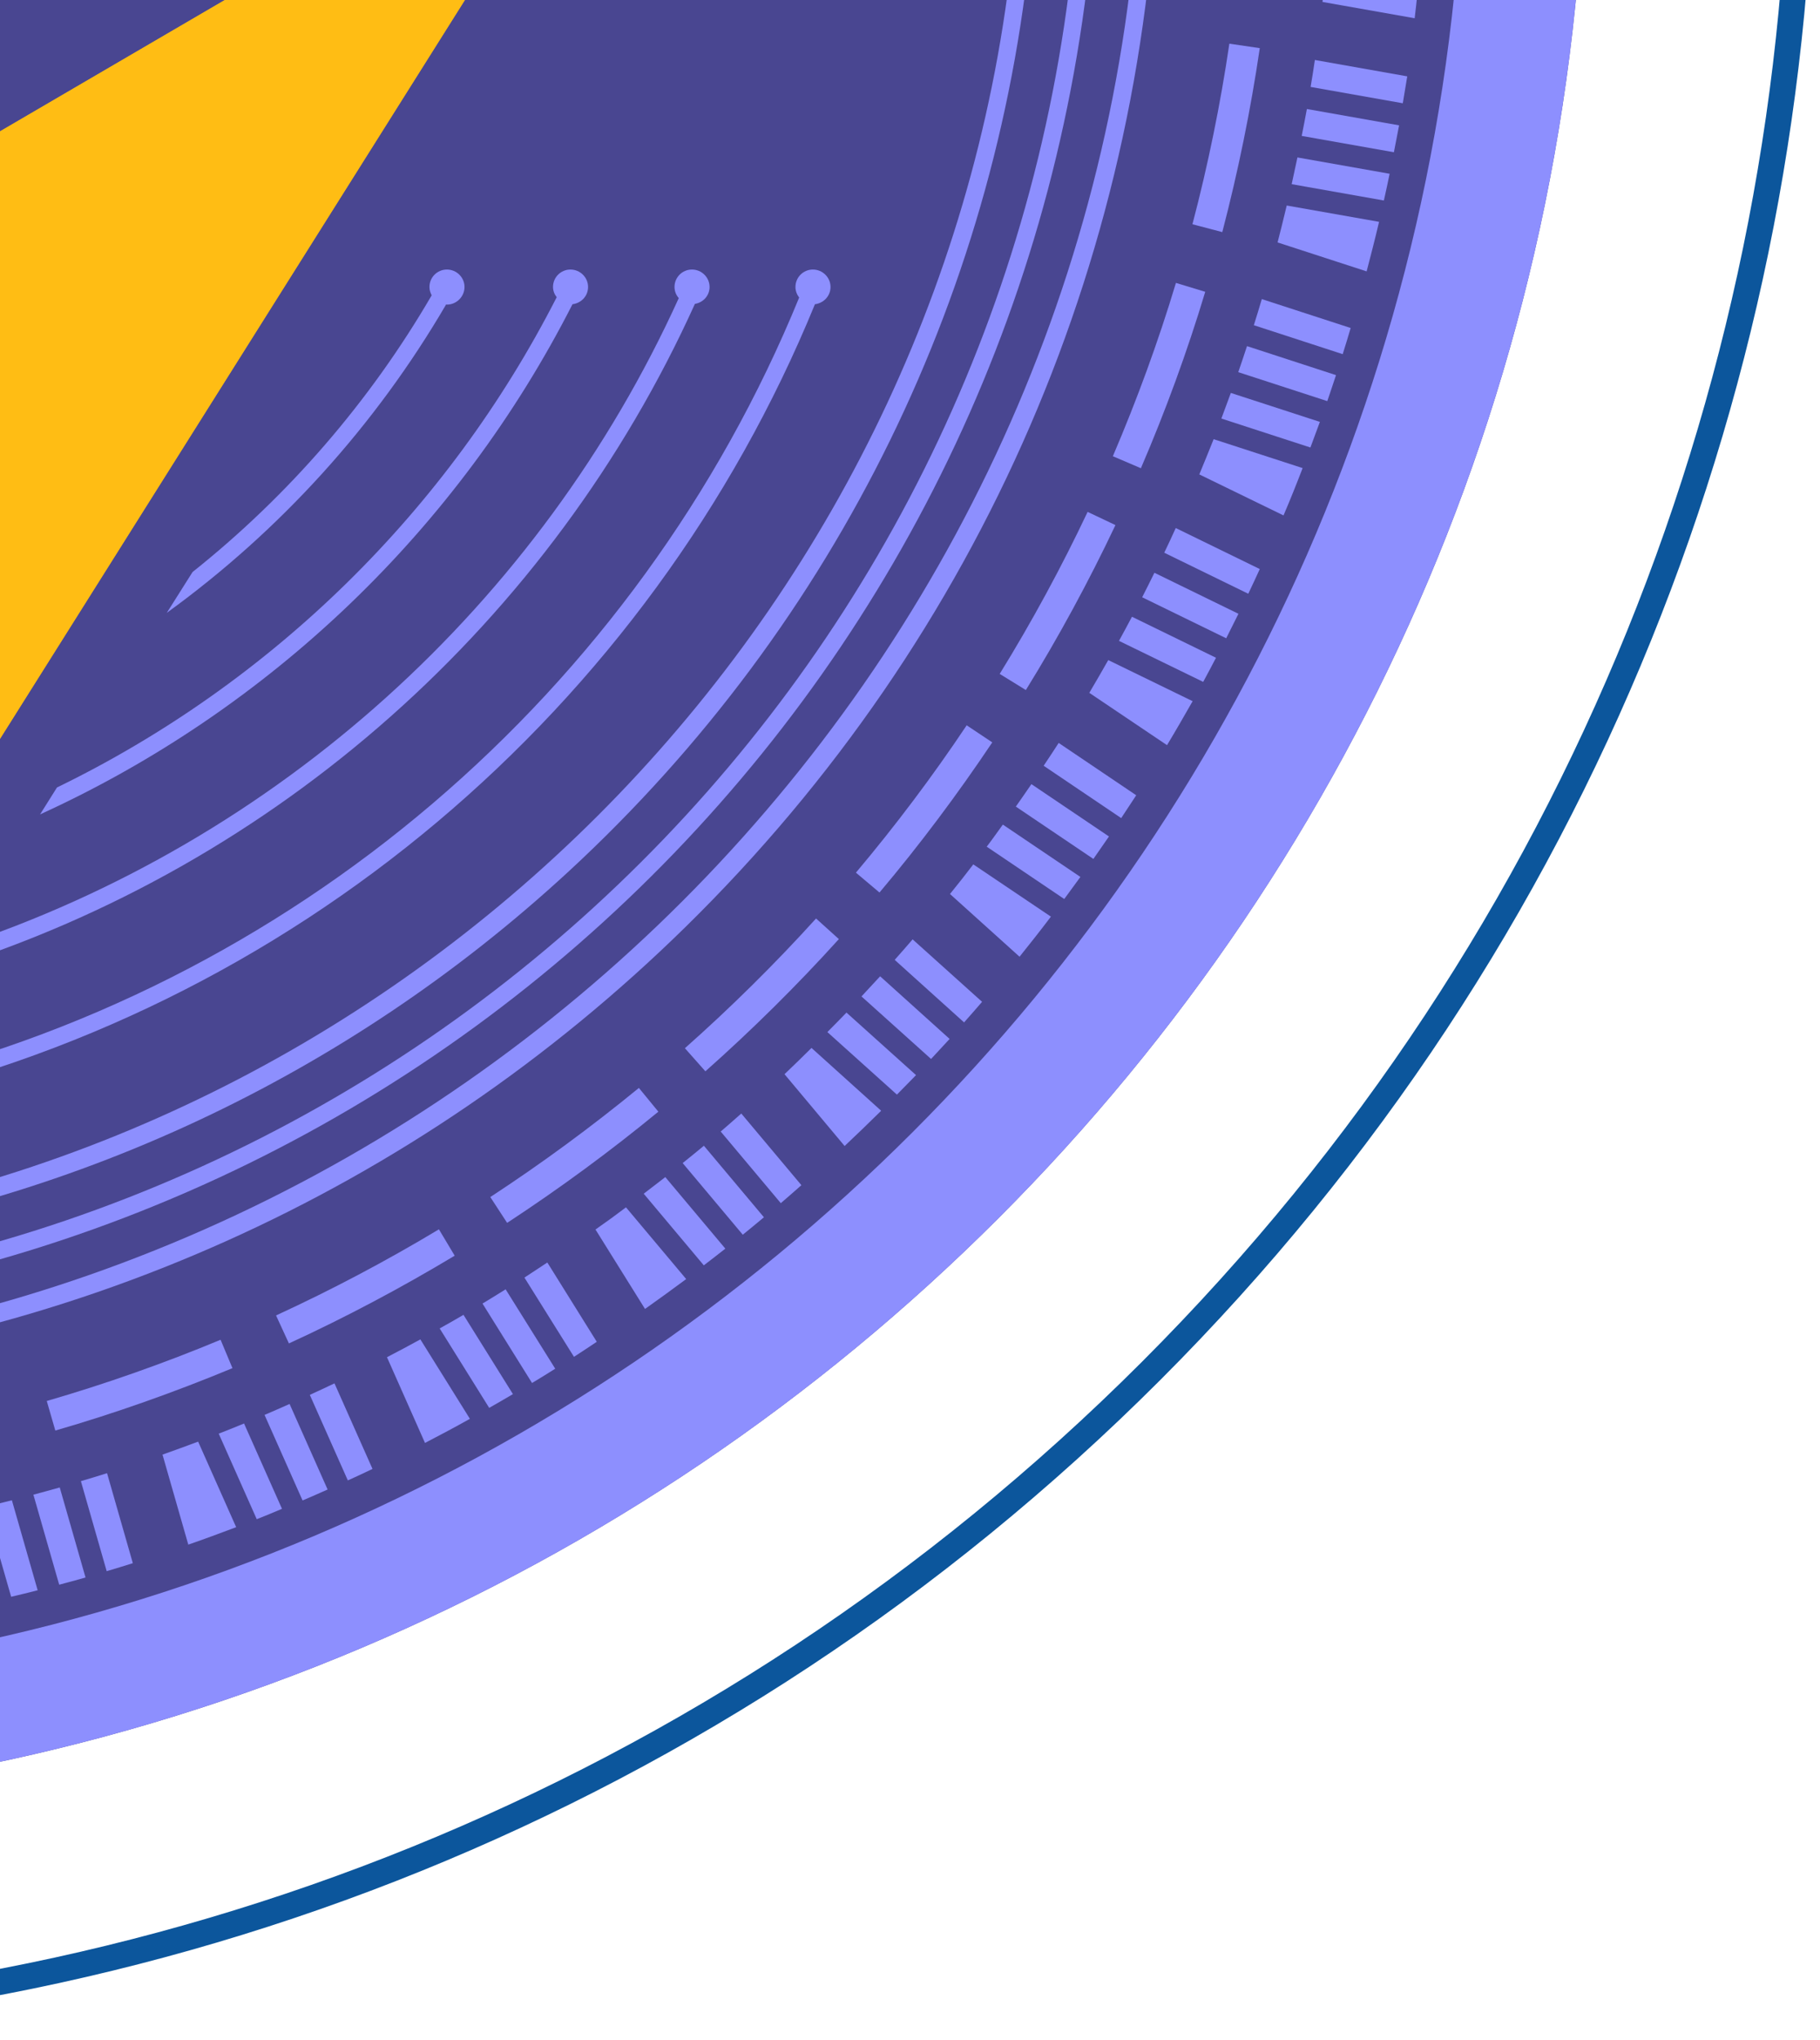 <svg width="141" height="158" viewBox="0 0 141 158" fill="none" xmlns="http://www.w3.org/2000/svg">
<g clip-path="url(#clip0_748_3208)">
<path d="M89.176 106.167C156.374 38.972 156.374 -69.972 89.176 -137.167C21.979 -204.362 -86.97 -204.362 -154.167 -137.167C-221.365 -69.972 -221.365 38.972 -154.167 106.167C-86.97 173.362 21.979 173.362 89.176 106.167Z" stroke="#0C569C" stroke-width="2" stroke-miterlimit="10"/>
<path d="M-32.493 139.835C53.3 139.835 122.849 70.289 122.849 -15.5C122.849 -101.289 53.3 -170.835 -32.493 -170.835C-118.286 -170.835 -187.834 -101.289 -187.834 -15.5C-187.834 70.289 -118.286 139.835 -32.493 139.835Z" fill="#494691"/>
<path d="M-32.464 115.994C-32.938 115.994 -33.441 115.994 -33.916 115.994L-33.887 113.623C-33.413 113.623 -32.924 113.637 -32.45 113.623C-28.167 113.623 -23.856 113.407 -19.616 112.99L-19.386 115.362C-23.698 115.793 -28.095 116.008 -32.45 116.008L-32.464 115.994ZM-38.716 115.85C-43.559 115.62 -48.431 115.132 -53.188 114.37L-52.814 112.028C-48.144 112.76 -43.358 113.249 -38.615 113.479L-38.73 115.85H-38.716ZM-14.629 114.787L-14.945 112.43C-10.246 111.798 -5.532 110.878 -0.919 109.728L-0.344 112.028C-5.029 113.206 -9.829 114.126 -14.615 114.787H-14.629ZM-57.902 113.536C-62.659 112.602 -67.401 111.395 -72 109.958L-71.282 107.688C-66.755 109.11 -62.098 110.289 -57.442 111.208L-57.902 113.536ZM4.284 110.777L3.623 108.492C8.178 107.17 12.706 105.575 17.089 103.75L18.009 105.949C13.539 107.803 8.926 109.441 4.298 110.777H4.284ZM-76.57 108.42C-81.126 106.797 -85.639 104.914 -89.979 102.787L-88.944 100.646C-84.676 102.73 -80.249 104.583 -75.78 106.179L-76.57 108.42ZM22.378 104.023L21.386 101.867C25.697 99.884 29.937 97.642 34.004 95.199L35.226 97.24C31.087 99.726 26.761 102.025 22.378 104.037V104.023ZM-94.276 100.603C-98.544 98.332 -102.726 95.788 -106.707 93.058L-105.371 91.089C-101.447 93.776 -97.352 96.263 -93.155 98.49L-94.276 100.588V100.603ZM39.278 94.682L37.985 92.699C41.966 90.097 45.832 87.252 49.496 84.249L51.005 86.088C47.283 89.149 43.331 92.052 39.293 94.696L39.278 94.682ZM-110.631 90.27C-114.511 87.396 -118.291 84.277 -121.826 80.986L-120.217 79.248C-116.739 82.467 -113.031 85.542 -109.222 88.359L-110.631 90.27ZM54.642 82.955L53.061 81.173C56.61 78.026 60.031 74.649 63.221 71.128L64.989 72.723C61.741 76.316 58.263 79.751 54.656 82.955H54.642ZM-125.29 77.667C-128.71 74.261 -131.987 70.625 -135.019 66.86L-133.165 65.365C-130.19 69.058 -126.971 72.637 -123.608 75.985L-125.29 77.667ZM68.136 69.116L66.311 67.578C69.372 63.943 72.261 60.105 74.891 56.168L76.874 57.49C74.187 61.499 71.255 65.423 68.136 69.116ZM-137.951 63.066C-140.84 59.186 -143.556 55.119 -145.999 50.951L-143.944 49.744C-141.544 53.825 -138.885 57.835 -136.054 61.643L-137.965 63.066H-137.951ZM79.475 53.437L77.449 52.187C79.95 48.135 82.235 43.924 84.261 39.641L86.417 40.662C84.347 45.03 82.019 49.327 79.475 53.437ZM-148.342 46.769C-150.627 42.516 -152.711 38.089 -154.521 33.605L-152.323 32.715C-150.555 37.112 -148.514 41.452 -146.258 45.634L-148.356 46.769H-148.342ZM88.4 36.264L86.216 35.33C88.084 30.961 89.737 26.449 91.102 21.908L93.373 22.597C91.979 27.225 90.297 31.823 88.386 36.264H88.4ZM-156.232 29.122C-157.87 24.581 -159.278 19.896 -160.399 15.196L-158.086 14.636C-156.979 19.249 -155.599 23.848 -153.99 28.317L-156.232 29.122ZM94.68 17.97L92.381 17.366C93.588 12.782 94.551 8.068 95.241 3.383L97.598 3.728C96.894 8.514 95.916 13.299 94.695 17.97H94.68ZM-161.434 10.497C-162.383 5.769 -163.087 0.926 -163.504 -3.888L-161.132 -4.104C-160.716 0.639 -160.026 5.395 -159.092 10.023L-161.42 10.497H-161.434ZM98.201 -1.043L95.845 -1.301C96.362 -6.001 96.621 -10.801 96.621 -15.557C96.621 -20.055 96.391 -24.597 95.931 -29.052L98.302 -29.296C98.776 -24.769 99.006 -20.142 99.006 -15.557C99.006 -10.714 98.748 -5.828 98.216 -1.043H98.201ZM-163.834 -8.688C-163.949 -10.959 -164.007 -13.272 -164.007 -15.557C-164.007 -18.115 -163.935 -20.688 -163.791 -23.217L-161.42 -23.073C-161.563 -20.587 -161.635 -18.058 -161.635 -15.543C-161.635 -13.287 -161.578 -11.016 -161.463 -8.789L-163.834 -8.659V-8.688ZM-161.06 -27.787L-163.432 -28.003C-162.986 -32.817 -162.253 -37.66 -161.276 -42.388L-158.948 -41.899C-159.911 -37.258 -160.615 -32.515 -161.06 -27.787ZM95.356 -33.722C94.695 -38.436 93.761 -43.15 92.582 -47.734L94.882 -48.323C96.075 -43.653 97.023 -38.853 97.698 -34.053L95.342 -33.722H95.356ZM-157.899 -46.498L-160.213 -47.073C-159.063 -51.772 -157.626 -56.457 -155.959 -60.984L-153.731 -60.165C-155.369 -55.71 -156.778 -51.111 -157.913 -46.512L-157.899 -46.498ZM91.332 -52.275C89.995 -56.816 88.371 -61.343 86.532 -65.712L88.716 -66.632C90.599 -62.177 92.237 -57.564 93.617 -52.936L91.332 -52.261V-52.275ZM-152.006 -64.562L-154.205 -65.468C-152.366 -69.937 -150.267 -74.349 -147.939 -78.603L-145.855 -77.467C-148.14 -73.3 -150.21 -68.96 -152.006 -64.577V-64.562ZM84.621 -70.009C82.623 -74.306 80.352 -78.531 77.88 -82.598L79.907 -83.834C82.422 -79.695 84.721 -75.383 86.762 -71.015L84.606 -70.009H84.621ZM-143.513 -81.549L-145.554 -82.77C-143.082 -86.923 -140.351 -90.976 -137.434 -94.842L-135.537 -93.405C-138.397 -89.611 -141.084 -85.63 -143.513 -81.563V-81.549ZM75.365 -86.564C72.75 -90.53 69.89 -94.382 66.857 -98.032L68.683 -99.555C71.772 -95.833 74.69 -91.91 77.349 -87.886L75.365 -86.578V-86.564ZM-132.634 -97.098L-134.473 -98.607C-131.426 -102.358 -128.121 -105.965 -124.672 -109.356L-123.005 -107.661C-126.396 -104.327 -129.63 -100.777 -132.619 -97.112L-132.634 -97.098ZM63.782 -101.596C60.62 -105.131 57.228 -108.537 53.693 -111.699L55.288 -113.466C58.881 -110.247 62.345 -106.784 65.564 -103.177L63.796 -101.596H63.782ZM-119.599 -110.894L-121.208 -112.647C-117.644 -115.909 -113.85 -118.999 -109.955 -121.845L-108.547 -119.919C-112.384 -117.117 -116.092 -114.084 -119.599 -110.88V-110.894ZM50.129 -114.789C46.478 -117.835 42.627 -120.695 38.675 -123.31L39.983 -125.294C44.007 -122.635 47.93 -119.703 51.652 -116.614L50.129 -114.789ZM-104.681 -122.635L-106.018 -124.604C-102.008 -127.306 -97.811 -129.821 -93.543 -132.062L-92.436 -129.964C-96.633 -127.765 -100.758 -125.294 -104.695 -122.635H-104.681ZM34.694 -125.84C30.641 -128.312 26.401 -130.582 22.104 -132.594L23.11 -134.75C27.494 -132.709 31.805 -130.395 35.93 -127.866L34.694 -125.84ZM-88.226 -132.062L-89.246 -134.204C-84.891 -136.287 -80.364 -138.156 -75.794 -139.751L-75.018 -137.509C-79.502 -135.943 -83.943 -134.117 -88.211 -132.062H-88.226ZM17.793 -134.52C13.424 -136.374 8.897 -137.998 4.356 -139.348L5.031 -141.633C9.659 -140.254 14.272 -138.601 18.727 -136.719L17.807 -134.534L17.793 -134.52ZM-70.549 -138.975L-71.253 -141.245C-66.64 -142.668 -61.897 -143.847 -57.14 -144.738L-56.694 -142.395C-61.365 -141.504 -66.022 -140.354 -70.549 -138.96V-138.975ZM-0.186 -140.599C-4.785 -141.777 -9.484 -142.726 -14.184 -143.387L-13.853 -145.743C-9.067 -145.068 -4.267 -144.105 0.403 -142.898L-0.186 -140.599ZM-52.053 -143.2L-52.412 -145.557C-47.655 -146.275 -42.783 -146.749 -37.94 -146.951L-37.839 -144.579C-42.596 -144.393 -47.382 -143.933 -52.053 -143.214V-143.2ZM-18.869 -143.961C-23.367 -144.436 -27.951 -144.666 -32.507 -144.666H-33.14V-147.037H-32.493C-27.865 -147.037 -23.195 -146.793 -18.61 -146.318L-18.854 -143.947L-18.869 -143.961Z" fill="#8D8FFE"/>
<path d="M-32.493 -170.835C-118.291 -170.835 -187.834 -101.294 -187.834 -15.5C-187.834 70.294 -118.291 139.835 -32.493 139.835C53.305 139.835 122.849 70.294 122.849 -15.5C122.849 -101.294 53.291 -170.835 -32.493 -170.835ZM-32.493 130.408C-113.088 130.408 -178.421 65.078 -178.421 -15.514C-178.421 -96.106 -113.088 -161.422 -32.493 -161.422C48.103 -161.422 113.435 -96.092 113.435 -15.5C113.435 65.092 48.103 130.422 -32.493 130.422V130.408Z" fill="#8D8FFE"/>
<path d="M39.178 99.841C38.574 100.214 37.985 100.588 37.381 100.947L41.218 107.098C41.822 106.739 42.426 106.365 43.015 105.992L39.178 99.855V99.841Z" fill="#8D8FFE"/>
<path d="M35.901 101.824C35.297 102.183 34.679 102.528 34.062 102.873L37.899 109.024C38.517 108.679 39.12 108.32 39.738 107.96L35.901 101.81V101.824Z" fill="#8D8FFE"/>
<path d="M32.567 103.721C31.705 104.195 30.842 104.655 29.98 105.101L32.926 111.74C34.09 111.136 35.254 110.518 36.404 109.872L32.567 103.721Z" fill="#8D8FFE"/>
<path d="M25.913 107.127C25.28 107.428 24.634 107.73 24.002 108.018L26.948 114.643C27.594 114.355 28.227 114.053 28.859 113.752L25.913 107.127Z" fill="#8D8FFE"/>
<path d="M42.397 97.772C41.808 98.159 41.219 98.547 40.629 98.936L44.467 105.072C45.056 104.698 45.645 104.296 46.234 103.908L42.397 97.757V97.772Z" fill="#8D8FFE"/>
<path d="M62.877 81.144C62.187 81.834 61.483 82.51 60.778 83.185L65.435 88.746C66.398 87.841 67.332 86.936 68.266 86.016L62.877 81.159V81.144Z" fill="#8D8FFE"/>
<path d="M65.578 78.414C65.09 78.917 64.601 79.42 64.098 79.923L69.487 84.766C69.976 84.263 70.479 83.76 70.968 83.257L65.578 78.414Z" fill="#8D8FFE"/>
<path d="M48.505 93.489C47.729 94.078 46.939 94.653 46.134 95.213L49.971 101.364C51.049 100.602 52.112 99.826 53.161 99.05L48.491 93.489H48.505Z" fill="#8D8FFE"/>
<path d="M22.435 108.722C21.788 109.009 21.141 109.297 20.495 109.57L23.441 116.195C24.087 115.922 24.734 115.634 25.381 115.347L22.435 108.722Z" fill="#8D8FFE"/>
<path d="M54.526 88.732C53.98 89.177 53.434 89.637 52.888 90.068L57.545 95.616C58.091 95.17 58.637 94.725 59.183 94.265L54.526 88.718V88.732Z" fill="#8D8FFE"/>
<path d="M51.552 91.147C50.991 91.578 50.431 92.009 49.87 92.44L54.526 97.987C55.087 97.556 55.648 97.125 56.194 96.694L51.537 91.147H51.552Z" fill="#8D8FFE"/>
<path d="M57.43 86.231C56.898 86.706 56.366 87.166 55.834 87.625L60.491 93.173C61.023 92.713 61.554 92.253 62.086 91.779L57.43 86.231Z" fill="#8D8FFE"/>
<path d="M18.914 110.231C18.267 110.504 17.606 110.763 16.945 111.021L19.891 117.646C20.552 117.388 21.199 117.115 21.846 116.842L18.899 110.217L18.914 110.231Z" fill="#8D8FFE"/>
<path d="M0.921 116.18C0.231 116.353 -0.444 116.525 -1.134 116.683L0.863 123.653C1.553 123.495 2.243 123.323 2.918 123.15L0.921 116.18Z" fill="#8D8FFE"/>
<path d="M8.293 114.082C7.618 114.298 6.943 114.499 6.267 114.7L8.265 121.67C8.94 121.469 9.616 121.268 10.291 121.052L8.293 114.082Z" fill="#8D8FFE"/>
<path d="M15.35 111.639C14.43 111.984 13.51 112.315 12.59 112.645L14.588 119.615C15.838 119.184 17.074 118.724 18.296 118.264L15.35 111.639Z" fill="#8D8FFE"/>
<path d="M4.629 115.189C3.953 115.376 3.263 115.563 2.588 115.749L4.586 122.719C5.261 122.533 5.951 122.36 6.626 122.159L4.629 115.189Z" fill="#8D8FFE"/>
<path d="M99.682 15.929C99.452 16.877 99.222 17.84 98.978 18.774L105.876 21.016C106.206 19.752 106.537 18.473 106.839 17.179L99.682 15.915V15.929Z" fill="#8D8FFE"/>
<path d="M100.515 12.193C100.372 12.882 100.214 13.572 100.07 14.262L107.212 15.527C107.371 14.837 107.514 14.147 107.658 13.457L100.515 12.193Z" fill="#8D8FFE"/>
<path d="M96.606 26.808C96.391 27.483 96.161 28.144 95.931 28.82L102.829 31.062C103.059 30.401 103.275 29.725 103.504 29.05L96.621 26.808H96.606Z" fill="#8D8FFE"/>
<path d="M97.756 23.158C97.555 23.833 97.354 24.509 97.138 25.184L104.022 27.426C104.238 26.75 104.439 26.075 104.64 25.4L97.742 23.158H97.756Z" fill="#8D8FFE"/>
<path d="M101.248 8.442C101.119 9.131 100.989 9.821 100.846 10.525L107.988 11.79C108.118 11.1 108.261 10.411 108.391 9.706L101.248 8.442Z" fill="#8D8FFE"/>
<path d="M101.866 4.648C101.766 5.352 101.651 6.042 101.536 6.732L108.678 7.996C108.793 7.307 108.908 6.602 109.023 5.913L101.881 4.648H101.866Z" fill="#8D8FFE"/>
<path d="M102.757 -2.768C102.671 -1.79 102.571 -0.813 102.456 0.15L109.598 1.414C109.756 0.107 109.886 -1.201 110.001 -2.509L102.743 -2.768H102.757Z" fill="#8D8FFE"/>
<path d="M95.356 30.429C95.112 31.09 94.867 31.751 94.623 32.412L101.521 34.654C101.766 33.993 102.01 33.332 102.254 32.671L95.356 30.429Z" fill="#8D8FFE"/>
<path d="M91.088 40.891C90.8 41.538 90.499 42.17 90.197 42.803L96.707 45.979C97.009 45.346 97.311 44.7 97.598 44.067L91.088 40.891Z" fill="#8D8FFE"/>
<path d="M77.693 63.856C77.276 64.431 76.874 65.006 76.443 65.566L82.45 69.619C82.867 69.058 83.284 68.483 83.701 67.909L77.693 63.856Z" fill="#8D8FFE"/>
<path d="M79.906 60.723C79.504 61.312 79.102 61.887 78.699 62.462L84.707 66.515C85.109 65.94 85.511 65.365 85.914 64.776L79.906 60.723Z" fill="#8D8FFE"/>
<path d="M82.019 57.533C81.645 58.122 81.243 58.711 80.855 59.3L86.862 63.353C87.25 62.764 87.638 62.175 88.026 61.585L82.019 57.533Z" fill="#8D8FFE"/>
<path d="M75.409 66.931C74.819 67.707 74.216 68.469 73.598 69.231L78.987 74.088C79.806 73.068 80.625 72.033 81.416 70.984L75.394 66.931H75.409Z" fill="#8D8FFE"/>
<path d="M70.709 72.737C70.249 73.269 69.789 73.801 69.315 74.332L74.69 79.175C75.164 78.644 75.624 78.112 76.084 77.58L70.695 72.737H70.709Z" fill="#8D8FFE"/>
<path d="M94.019 34.022C93.66 34.927 93.286 35.833 92.913 36.738L99.437 39.914C99.955 38.707 100.443 37.485 100.918 36.249L94.019 34.008V34.022Z" fill="#8D8FFE"/>
<path d="M89.435 44.355C89.119 44.987 88.817 45.619 88.486 46.252L94.997 49.428C95.313 48.795 95.629 48.163 95.945 47.531L89.435 44.355Z" fill="#8D8FFE"/>
<path d="M68.179 75.611C67.705 76.129 67.216 76.646 66.742 77.163L72.132 82.006C72.606 81.489 73.094 80.972 73.569 80.454L68.194 75.611H68.179Z" fill="#8D8FFE"/>
<path d="M85.856 51.123C85.382 51.971 84.879 52.819 84.391 53.653L90.412 57.705C91.088 56.584 91.749 55.435 92.396 54.299L85.871 51.123H85.856Z" fill="#8D8FFE"/>
<path d="M87.696 47.761C87.365 48.378 87.035 49.011 86.69 49.629L93.215 52.805C93.559 52.187 93.876 51.554 94.206 50.937L87.696 47.761Z" fill="#8D8FFE"/>
<path d="M79.993 -5.872C77.622 22.209 64.874 48.249 44.093 67.449C26.79 83.429 5.175 93.46 -17.906 96.435L-16.972 94.955C33.329 87.798 73.899 46.395 78.599 -5.268H58.694C58.335 -5.268 58.033 -5.57 58.033 -5.929C58.033 -6.288 58.335 -6.604 58.694 -6.604H79.332C79.519 -6.604 79.691 -6.518 79.82 -6.389C79.95 -6.245 80.022 -6.058 79.993 -5.872Z" fill="#8D8FFE"/>
<path d="M84.923 -9.206C81.818 49.356 36.203 96.018 -21.11 101.522L-20.191 100.071C35.743 94.207 80.18 48.637 83.543 -8.573H58.695C58.335 -8.573 58.033 -8.875 58.033 -9.234C58.033 -9.594 58.335 -9.91 58.695 -9.91H84.247C84.434 -9.91 84.606 -9.824 84.736 -9.694C84.865 -9.565 84.937 -9.393 84.923 -9.206Z" fill="#8D8FFE"/>
<path d="M89.737 -12.971C89.09 19.148 76.084 49.241 53.118 71.775C32.107 92.382 4.902 104.54 -24.215 106.466L-23.338 105.072C37.597 100.401 86.776 49.586 88.386 -12.31H58.694C58.335 -12.31 58.033 -12.611 58.033 -12.985C58.033 -13.359 58.335 -13.646 58.694 -13.646H89.076C89.248 -13.646 89.421 -13.574 89.55 -13.445C89.665 -13.316 89.766 -13.172 89.737 -12.971Z" fill="#8D8FFE"/>
<path d="M64.342 22.223C64.342 22.928 63.81 23.474 63.135 23.56C50.33 54.845 22.636 78.514 -11.123 85.657L-10.131 84.09C22.622 76.718 49.439 53.552 61.913 23.043C61.741 22.813 61.626 22.54 61.626 22.223C61.626 21.476 62.23 20.873 62.977 20.873C63.724 20.873 64.342 21.476 64.342 22.223Z" fill="#8D8FFE"/>
<path d="M54.972 22.223C54.972 22.899 54.469 23.431 53.837 23.531C42.742 48.048 21.515 67.032 -4.483 75.108L-3.362 73.341C21.544 65.135 41.836 46.74 52.586 23.086C52.385 22.856 52.256 22.554 52.256 22.223C52.256 21.476 52.859 20.873 53.607 20.873C54.354 20.873 54.972 21.476 54.972 22.223Z" fill="#8D8FFE"/>
<path d="M45.559 22.223C45.559 22.928 45.027 23.474 44.352 23.56C35.499 40.949 20.912 54.946 3.105 63.066L4.413 60.982C21.07 52.891 34.708 39.512 43.13 23.014C42.958 22.798 42.843 22.525 42.843 22.223C42.843 21.476 43.446 20.873 44.194 20.873C44.941 20.873 45.559 21.476 45.559 22.223Z" fill="#8D8FFE"/>
<path d="M35.987 22.223C35.987 22.971 35.369 23.589 34.622 23.589C34.608 23.589 34.579 23.574 34.564 23.574C29.075 32.973 21.688 41.107 12.921 47.459L14.918 44.297C22.334 38.391 28.643 31.119 33.443 22.87C33.343 22.669 33.271 22.468 33.271 22.223C33.271 21.476 33.874 20.873 34.622 20.873C35.369 20.873 35.987 21.476 35.987 22.223Z" fill="#8D8FFE"/>
<path d="M-33.973 -137.753L-110.631 -30.733C-111.263 -29.857 -110.99 -28.621 -110.027 -28.089L-33.369 14.248C-32.823 14.55 -32.162 14.55 -31.616 14.248L45.041 -28.089C45.99 -28.621 46.277 -29.857 45.645 -30.733L-31.012 -137.753C-31.731 -138.759 -33.24 -138.759 -33.959 -137.753H-33.973Z" fill="#FFA100"/>
<path d="M-31.573 28.604L40.428 -13.445C42.066 -14.408 43.892 -12.525 42.871 -10.916L-30.955 106.365C-31.659 107.501 -33.312 107.501 -34.031 106.365L-107.886 -10.916C-108.892 -12.525 -107.081 -14.408 -105.443 -13.445L-33.413 28.604C-32.852 28.935 -32.148 28.935 -31.587 28.604H-31.573Z" fill="#FFBD14"/>
<path d="M-31.616 14.233L45.042 -28.103C45.99 -28.635 46.278 -29.871 45.645 -30.747L-31.012 -137.768C-31.372 -138.271 -31.932 -138.529 -32.493 -138.529V14.449C-32.191 14.449 -31.889 14.377 -31.616 14.219V14.233Z" fill="#FFBD14"/>
<path d="M-31.817 28.705V107.084C-31.473 106.955 -31.156 106.725 -30.941 106.38L42.886 -10.901C43.892 -12.511 42.081 -14.393 40.443 -13.431L-31.559 28.619C-31.645 28.662 -31.731 28.691 -31.817 28.719V28.705Z" fill="#FFBD14"/>
</g>
<defs>
<clipPath id="clip0_748_3208">
<rect width="347" height="347" fill="white" transform="translate(-206 -189)"/>
</clipPath>
</defs>
</svg>
